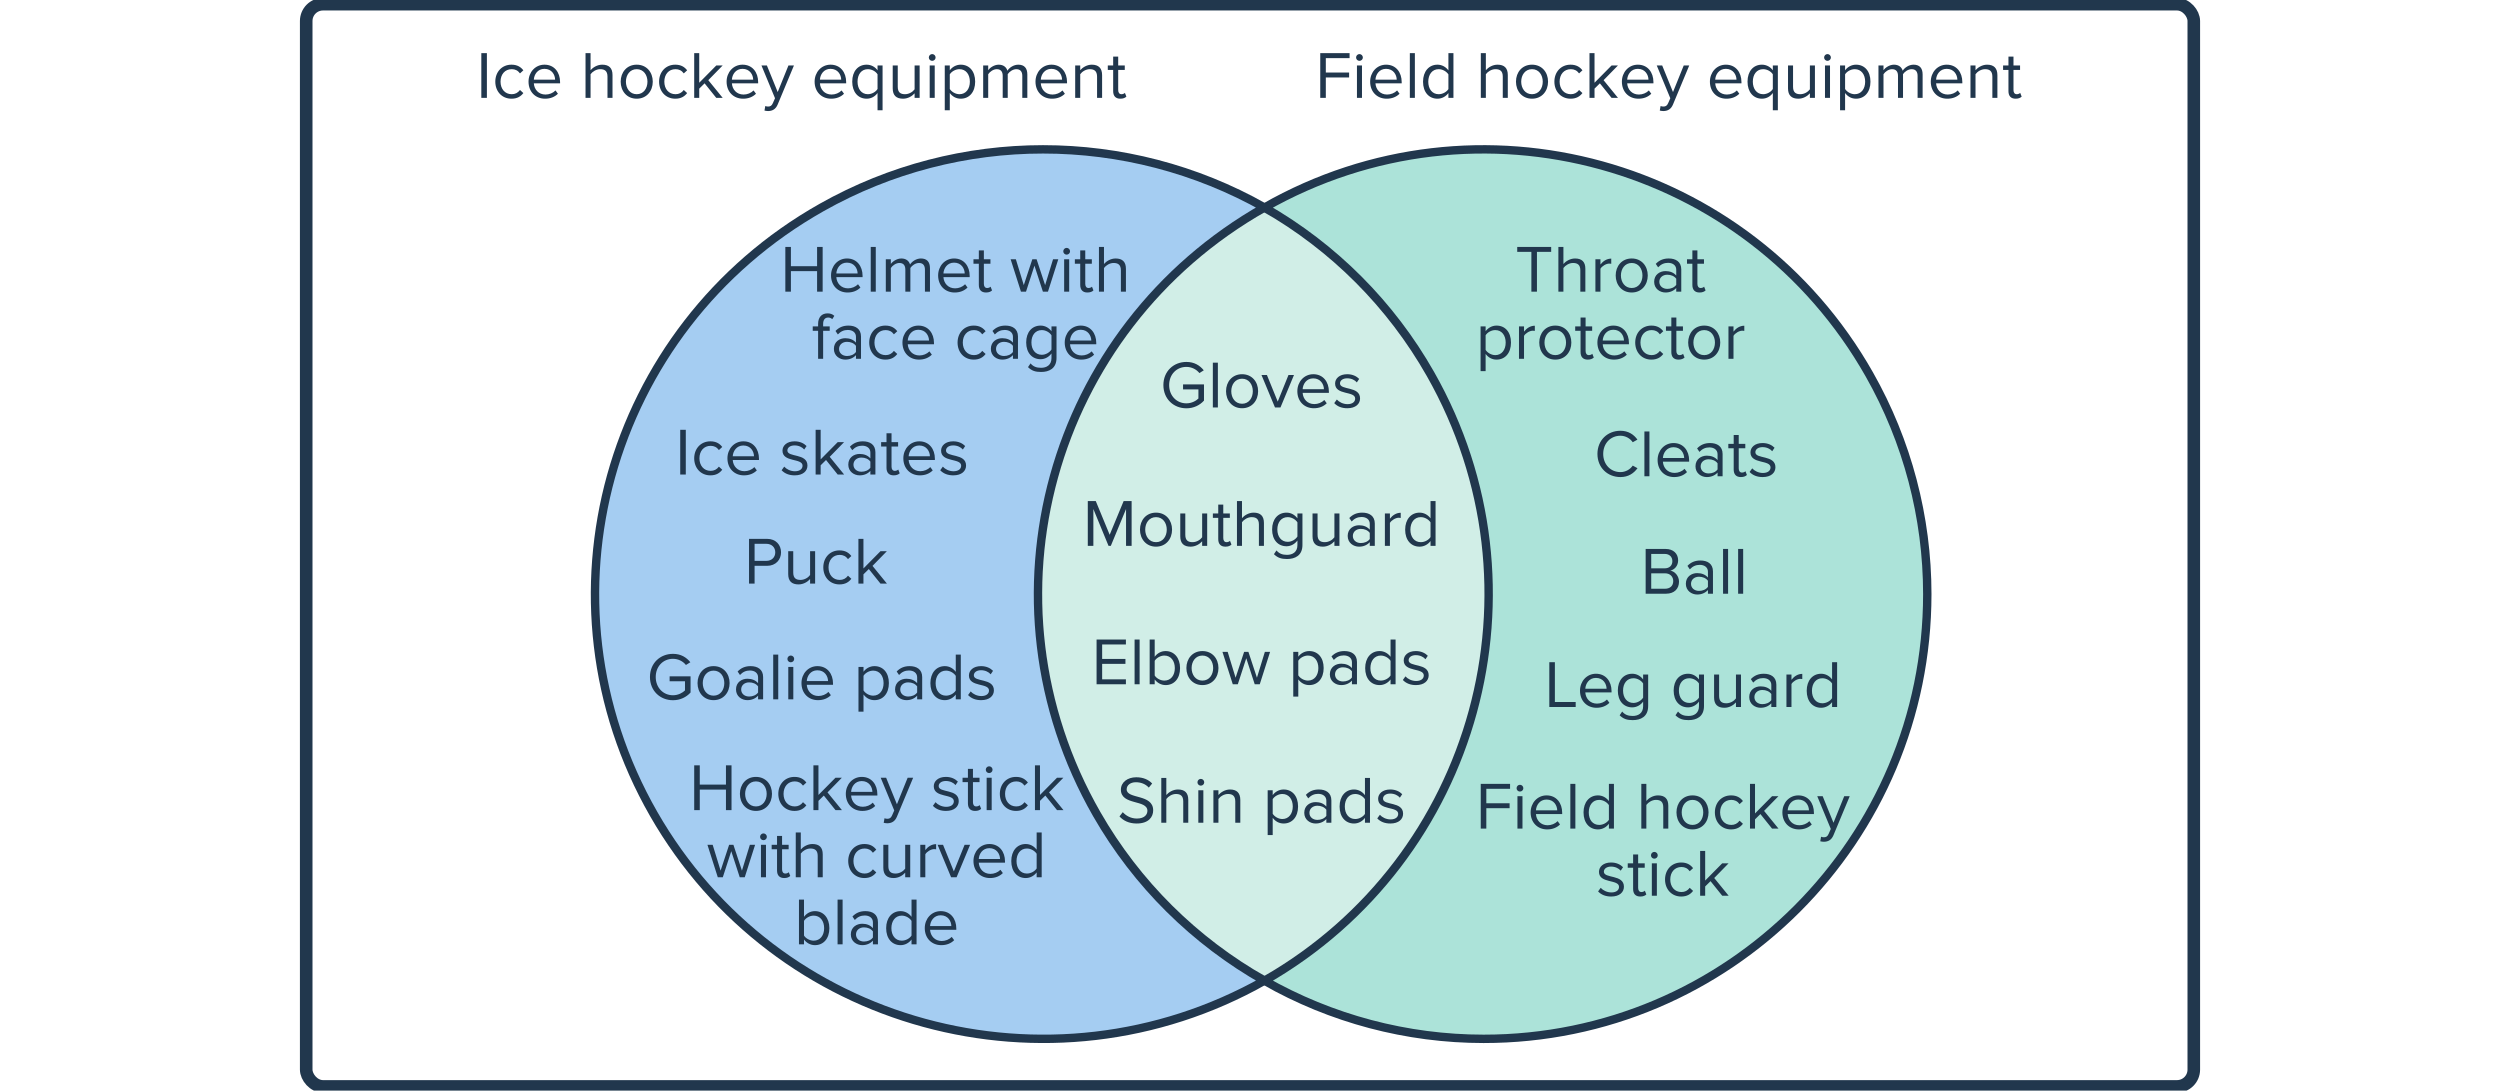 <svg width="596" height="260" viewBox="0 0 596 260" fill="none" xmlns="http://www.w3.org/2000/svg">
<g clip-path="url(#clip0_2316_88)">
<rect x="73" y="1" width="450" height="258" rx="4" stroke="#21374D" stroke-width="3"/>
<path d="M116.076 23.339H114.748V12.667H116.076V23.339ZM121.936 23.531C119.632 23.531 118.08 21.771 118.08 19.467C118.08 17.179 119.632 15.419 121.936 15.419C123.344 15.419 124.176 15.995 124.768 16.763L123.968 17.499C123.456 16.795 122.8 16.491 122 16.491C120.352 16.491 119.328 17.755 119.328 19.467C119.328 21.179 120.352 22.459 122 22.459C122.8 22.459 123.456 22.139 123.968 21.451L124.768 22.187C124.176 22.955 123.344 23.531 121.936 23.531ZM129.938 23.531C127.65 23.531 126.002 21.883 126.002 19.467C126.002 17.227 127.602 15.419 129.81 15.419C132.146 15.419 133.522 17.243 133.522 19.563V19.867H127.266C127.362 21.323 128.386 22.539 130.05 22.539C130.93 22.539 131.826 22.187 132.434 21.563L133.01 22.347C132.242 23.115 131.202 23.531 129.938 23.531ZM132.338 18.987C132.322 17.835 131.554 16.411 129.794 16.411C128.146 16.411 127.33 17.803 127.266 18.987H132.338ZM146.023 23.339H144.823V18.251C144.823 16.891 144.119 16.491 143.079 16.491C142.151 16.491 141.255 17.067 140.791 17.691V23.339H139.591V12.667H140.791V16.731C141.335 16.091 142.391 15.419 143.559 15.419C145.175 15.419 146.023 16.203 146.023 17.883V23.339ZM151.795 23.531C149.443 23.531 147.971 21.707 147.971 19.467C147.971 17.227 149.443 15.419 151.795 15.419C154.147 15.419 155.619 17.227 155.619 19.467C155.619 21.707 154.147 23.531 151.795 23.531ZM151.795 22.459C153.443 22.459 154.355 21.051 154.355 19.467C154.355 17.899 153.443 16.491 151.795 16.491C150.147 16.491 149.219 17.899 149.219 19.467C149.219 21.051 150.147 22.459 151.795 22.459ZM160.983 23.531C158.679 23.531 157.127 21.771 157.127 19.467C157.127 17.179 158.679 15.419 160.983 15.419C162.391 15.419 163.223 15.995 163.815 16.763L163.015 17.499C162.503 16.795 161.847 16.491 161.047 16.491C159.399 16.491 158.375 17.755 158.375 19.467C158.375 21.179 159.399 22.459 161.047 22.459C161.847 22.459 162.503 22.139 163.015 21.451L163.815 22.187C163.223 22.955 162.391 23.531 160.983 23.531ZM172.297 23.339H170.761L167.977 19.867L166.697 21.131V23.339H165.497V12.667H166.697V19.723L170.761 15.611H172.281L168.857 19.115L172.297 23.339ZM177.157 23.531C174.869 23.531 173.221 21.883 173.221 19.467C173.221 17.227 174.821 15.419 177.029 15.419C179.365 15.419 180.741 17.243 180.741 19.563V19.867H174.485C174.581 21.323 175.605 22.539 177.269 22.539C178.149 22.539 179.045 22.187 179.653 21.563L180.229 22.347C179.461 23.115 178.421 23.531 177.157 23.531ZM179.557 18.987C179.541 17.835 178.773 16.411 177.013 16.411C175.365 16.411 174.549 17.803 174.485 18.987H179.557ZM182.252 26.363L182.444 25.275C182.62 25.355 182.908 25.403 183.1 25.403C183.628 25.403 183.98 25.227 184.252 24.587L184.764 23.419L181.532 15.611H182.828L185.404 21.947L187.964 15.611H189.276L185.404 24.907C184.94 26.027 184.156 26.459 183.132 26.475C182.876 26.475 182.476 26.427 182.252 26.363ZM198.141 23.531C195.853 23.531 194.205 21.883 194.205 19.467C194.205 17.227 195.805 15.419 198.013 15.419C200.349 15.419 201.725 17.243 201.725 19.563V19.867H195.469C195.565 21.323 196.589 22.539 198.253 22.539C199.133 22.539 200.029 22.187 200.637 21.563L201.213 22.347C200.445 23.115 199.405 23.531 198.141 23.531ZM200.541 18.987C200.525 17.835 199.757 16.411 197.997 16.411C196.349 16.411 195.533 17.803 195.469 18.987H200.541ZM206.901 22.459C207.861 22.459 208.805 21.883 209.205 21.211V17.723C208.805 17.051 207.861 16.491 206.901 16.491C205.349 16.491 204.437 17.755 204.437 19.467C204.437 21.179 205.349 22.459 206.901 22.459ZM206.613 23.531C204.581 23.531 203.173 21.963 203.173 19.467C203.173 16.955 204.581 15.419 206.613 15.419C207.701 15.419 208.661 15.979 209.205 16.763V15.611H210.405V26.283H209.205V22.171C208.581 23.035 207.653 23.531 206.613 23.531ZM219.241 23.339H218.041V22.251C217.449 22.923 216.441 23.531 215.289 23.531C213.673 23.531 212.825 22.747 212.825 21.067V15.611H214.025V20.699C214.025 22.059 214.713 22.459 215.753 22.459C216.697 22.459 217.593 21.915 218.041 21.291V15.611H219.241V23.339ZM222.23 14.507C221.798 14.507 221.43 14.155 221.43 13.707C221.43 13.259 221.798 12.891 222.23 12.891C222.678 12.891 223.046 13.259 223.046 13.707C223.046 14.155 222.678 14.507 222.23 14.507ZM222.838 23.339H221.638V15.611H222.838V23.339ZM229.039 23.531C227.983 23.531 227.055 23.035 226.431 22.171V26.283H225.231V15.611H226.431V16.763C226.991 15.979 227.951 15.419 229.039 15.419C231.071 15.419 232.479 16.955 232.479 19.467C232.479 21.963 231.071 23.531 229.039 23.531ZM228.735 22.459C230.287 22.459 231.215 21.179 231.215 19.467C231.215 17.755 230.287 16.491 228.735 16.491C227.791 16.491 226.847 17.051 226.431 17.723V21.211C226.847 21.883 227.791 22.459 228.735 22.459ZM244.916 23.339H243.716V18.091C243.716 17.115 243.284 16.491 242.292 16.491C241.492 16.491 240.644 17.067 240.244 17.675V23.339H239.044V18.091C239.044 17.115 238.628 16.491 237.62 16.491C236.836 16.491 236.004 17.067 235.588 17.691V23.339H234.388V15.611H235.588V16.731C235.908 16.235 236.948 15.419 238.084 15.419C239.268 15.419 239.94 16.059 240.164 16.859C240.596 16.155 241.635 15.419 242.756 15.419C244.164 15.419 244.916 16.203 244.916 17.755V23.339ZM250.797 23.531C248.509 23.531 246.861 21.883 246.861 19.467C246.861 17.227 248.461 15.419 250.669 15.419C253.005 15.419 254.381 17.243 254.381 19.563V19.867H248.125C248.221 21.323 249.245 22.539 250.909 22.539C251.789 22.539 252.685 22.187 253.293 21.563L253.869 22.347C253.101 23.115 252.061 23.531 250.797 23.531ZM253.197 18.987C253.181 17.835 252.413 16.411 250.653 16.411C249.005 16.411 248.189 17.803 248.125 18.987H253.197ZM262.741 23.339H261.541V18.283C261.541 16.923 260.853 16.491 259.813 16.491C258.869 16.491 257.973 17.067 257.525 17.691V23.339H256.325V15.611H257.525V16.731C258.069 16.091 259.125 15.419 260.277 15.419C261.893 15.419 262.741 16.235 262.741 17.915V23.339ZM267.09 23.531C265.954 23.531 265.378 22.875 265.378 21.723V16.667H264.098V15.611H265.378V13.499H266.578V15.611H268.146V16.667H266.578V21.467C266.578 22.043 266.834 22.459 267.362 22.459C267.698 22.459 268.018 22.315 268.178 22.139L268.53 23.035C268.226 23.323 267.794 23.531 267.09 23.531Z" fill="#21374D"/>
<path d="M316.076 23.339H314.748V12.667H321.74V13.851H316.076V17.291H321.628V18.475H316.076V23.339ZM324.089 14.507C323.657 14.507 323.289 14.155 323.289 13.707C323.289 13.259 323.657 12.891 324.089 12.891C324.537 12.891 324.905 13.259 324.905 13.707C324.905 14.155 324.537 14.507 324.089 14.507ZM324.697 23.339H323.497V15.611H324.697V23.339ZM330.579 23.531C328.291 23.531 326.643 21.883 326.643 19.467C326.643 17.227 328.243 15.419 330.451 15.419C332.787 15.419 334.163 17.243 334.163 19.563V19.867H327.907C328.003 21.323 329.027 22.539 330.691 22.539C331.571 22.539 332.467 22.187 333.075 21.563L333.651 22.347C332.883 23.115 331.843 23.531 330.579 23.531ZM332.979 18.987C332.963 17.835 332.195 16.411 330.435 16.411C328.787 16.411 327.971 17.803 327.907 18.987H332.979ZM337.306 23.339H336.106V12.667H337.306V23.339ZM346.5 23.339H345.3V22.187C344.724 22.971 343.78 23.531 342.692 23.531C340.676 23.531 339.252 21.995 339.252 19.483C339.252 17.019 340.66 15.419 342.692 15.419C343.732 15.419 344.676 15.931 345.3 16.779V12.667H346.5V23.339ZM342.98 22.459C343.94 22.459 344.868 21.915 345.3 21.243V17.739C344.868 17.067 343.94 16.491 342.98 16.491C341.428 16.491 340.5 17.771 340.5 19.483C340.5 21.195 341.428 22.459 342.98 22.459ZM359.46 23.339H358.26V18.251C358.26 16.891 357.556 16.491 356.516 16.491C355.588 16.491 354.692 17.067 354.228 17.691V23.339H353.028V12.667H354.228V16.731C354.772 16.091 355.828 15.419 356.996 15.419C358.612 15.419 359.46 16.203 359.46 17.883V23.339ZM365.232 23.531C362.88 23.531 361.408 21.707 361.408 19.467C361.408 17.227 362.88 15.419 365.232 15.419C367.584 15.419 369.056 17.227 369.056 19.467C369.056 21.707 367.584 23.531 365.232 23.531ZM365.232 22.459C366.88 22.459 367.792 21.051 367.792 19.467C367.792 17.899 366.88 16.491 365.232 16.491C363.584 16.491 362.656 17.899 362.656 19.467C362.656 21.051 363.584 22.459 365.232 22.459ZM374.421 23.531C372.117 23.531 370.565 21.771 370.565 19.467C370.565 17.179 372.117 15.419 374.421 15.419C375.829 15.419 376.661 15.995 377.253 16.763L376.453 17.499C375.941 16.795 375.285 16.491 374.485 16.491C372.837 16.491 371.812 17.755 371.812 19.467C371.812 21.179 372.837 22.459 374.485 22.459C375.285 22.459 375.941 22.139 376.453 21.451L377.253 22.187C376.661 22.955 375.829 23.531 374.421 23.531ZM385.734 23.339H384.198L381.414 19.867L380.134 21.131V23.339H378.934V12.667H380.134V19.723L384.198 15.611H385.718L382.294 19.115L385.734 23.339ZM390.594 23.531C388.306 23.531 386.658 21.883 386.658 19.467C386.658 17.227 388.258 15.419 390.466 15.419C392.802 15.419 394.178 17.243 394.178 19.563V19.867H387.922C388.018 21.323 389.042 22.539 390.706 22.539C391.586 22.539 392.482 22.187 393.09 21.563L393.666 22.347C392.898 23.115 391.858 23.531 390.594 23.531ZM392.994 18.987C392.978 17.835 392.21 16.411 390.45 16.411C388.802 16.411 387.986 17.803 387.922 18.987H392.994ZM395.69 26.363L395.882 25.275C396.058 25.355 396.346 25.403 396.538 25.403C397.066 25.403 397.418 25.227 397.69 24.587L398.202 23.419L394.97 15.611H396.266L398.842 21.947L401.402 15.611H402.714L398.842 24.907C398.378 26.027 397.594 26.459 396.57 26.475C396.314 26.475 395.914 26.427 395.69 26.363ZM411.579 23.531C409.291 23.531 407.643 21.883 407.643 19.467C407.643 17.227 409.243 15.419 411.451 15.419C413.787 15.419 415.163 17.243 415.163 19.563V19.867H408.907C409.003 21.323 410.027 22.539 411.691 22.539C412.571 22.539 413.467 22.187 414.075 21.563L414.651 22.347C413.883 23.115 412.843 23.531 411.579 23.531ZM413.979 18.987C413.963 17.835 413.195 16.411 411.435 16.411C409.787 16.411 408.971 17.803 408.907 18.987H413.979ZM420.338 22.459C421.298 22.459 422.242 21.883 422.642 21.211V17.723C422.242 17.051 421.298 16.491 420.338 16.491C418.786 16.491 417.874 17.755 417.874 19.467C417.874 21.179 418.786 22.459 420.338 22.459ZM420.05 23.531C418.018 23.531 416.61 21.963 416.61 19.467C416.61 16.955 418.018 15.419 420.05 15.419C421.138 15.419 422.098 15.979 422.642 16.763V15.611H423.842V26.283H422.642V22.171C422.018 23.035 421.09 23.531 420.05 23.531ZM432.679 23.339H431.479V22.251C430.887 22.923 429.879 23.531 428.727 23.531C427.111 23.531 426.263 22.747 426.263 21.067V15.611H427.463V20.699C427.463 22.059 428.151 22.459 429.191 22.459C430.135 22.459 431.031 21.915 431.479 21.291V15.611H432.679V23.339ZM435.667 14.507C435.235 14.507 434.867 14.155 434.867 13.707C434.867 13.259 435.235 12.891 435.667 12.891C436.115 12.891 436.483 13.259 436.483 13.707C436.483 14.155 436.115 14.507 435.667 14.507ZM436.275 23.339H435.075V15.611H436.275V23.339ZM442.477 23.531C441.421 23.531 440.493 23.035 439.869 22.171V26.283H438.669V15.611H439.869V16.763C440.429 15.979 441.389 15.419 442.477 15.419C444.509 15.419 445.917 16.955 445.917 19.467C445.917 21.963 444.509 23.531 442.477 23.531ZM442.173 22.459C443.725 22.459 444.653 21.179 444.653 19.467C444.653 17.755 443.725 16.491 442.173 16.491C441.229 16.491 440.285 17.051 439.869 17.723V21.211C440.285 21.883 441.229 22.459 442.173 22.459ZM458.353 23.339H457.153V18.091C457.153 17.115 456.721 16.491 455.729 16.491C454.929 16.491 454.081 17.067 453.681 17.675V23.339H452.481V18.091C452.481 17.115 452.065 16.491 451.057 16.491C450.273 16.491 449.441 17.067 449.025 17.691V23.339H447.825V15.611H449.025V16.731C449.345 16.235 450.385 15.419 451.521 15.419C452.705 15.419 453.377 16.059 453.601 16.859C454.033 16.155 455.073 15.419 456.193 15.419C457.601 15.419 458.353 16.203 458.353 17.755V23.339ZM464.235 23.531C461.947 23.531 460.299 21.883 460.299 19.467C460.299 17.227 461.899 15.419 464.107 15.419C466.443 15.419 467.819 17.243 467.819 19.563V19.867H461.563C461.659 21.323 462.683 22.539 464.347 22.539C465.227 22.539 466.123 22.187 466.731 21.563L467.307 22.347C466.539 23.115 465.499 23.531 464.235 23.531ZM466.635 18.987C466.619 17.835 465.851 16.411 464.091 16.411C462.443 16.411 461.627 17.803 461.563 18.987H466.635ZM476.179 23.339H474.979V18.283C474.979 16.923 474.291 16.491 473.251 16.491C472.307 16.491 471.411 17.067 470.963 17.691V23.339H469.763V15.611H470.963V16.731C471.507 16.091 472.562 15.419 473.715 15.419C475.331 15.419 476.179 16.235 476.179 17.915V23.339ZM480.527 23.531C479.391 23.531 478.815 22.875 478.815 21.723V16.667H477.535V15.611H478.815V13.499H480.015V15.611H481.583V16.667H480.015V21.467C480.015 22.043 480.271 22.459 480.799 22.459C481.135 22.459 481.455 22.315 481.615 22.139L481.967 23.035C481.663 23.323 481.231 23.531 480.527 23.531Z" fill="#21374D"/>
<path fill-rule="evenodd" clip-rule="evenodd" d="M301.649 233.61C333.468 215.311 354.895 180.974 354.895 141.633C354.895 102.292 333.468 67.956 301.649 49.656C269.829 67.956 248.403 102.292 248.403 141.633C248.403 180.974 269.829 215.311 301.649 233.61Z" fill="#D1EEE7"/>
<path d="M301.447 233.788C250.173 262.728 184.975 244.923 155.822 194.024C126.669 143.125 144.605 78.403 195.879 49.463C228.606 30.986 268.72 30.986 301.447 49.463C250.173 78.444 232.271 143.199 261.473 194.106C270.965 210.657 284.774 224.365 301.447 233.788Z" fill="#A5CDF2" stroke="#21374D" stroke-width="2"/>
<path d="M459.467 141.643C459.45 200.211 412.091 247.677 353.685 247.661C335.373 247.653 317.373 242.884 301.447 233.805C352.206 204.824 369.929 140.07 341.02 89.163C331.623 72.612 317.953 58.904 301.447 49.481C352.222 20.533 416.789 38.346 445.65 89.269C454.703 105.231 459.459 123.281 459.467 141.643Z" fill="#ACE3D9" stroke="#21374D" stroke-width="2"/>
<path d="M282.839 97.341C279.799 97.341 277.351 95.117 277.351 91.805C277.351 88.493 279.799 86.285 282.839 86.285C284.727 86.285 286.039 87.117 286.983 88.285L285.927 88.941C285.255 88.077 284.119 87.469 282.839 87.469C280.503 87.469 278.727 89.261 278.727 91.805C278.727 94.333 280.503 96.157 282.839 96.157C284.119 96.157 285.175 95.533 285.703 95.005V92.829H282.039V91.645H287.031V95.501C286.039 96.605 284.583 97.341 282.839 97.341ZM290.341 97.133H289.141V86.461H290.341V97.133ZM296.111 97.325C293.759 97.325 292.287 95.501 292.287 93.261C292.287 91.021 293.759 89.213 296.111 89.213C298.463 89.213 299.935 91.021 299.935 93.261C299.935 95.501 298.463 97.325 296.111 97.325ZM296.111 96.253C297.759 96.253 298.671 94.845 298.671 93.261C298.671 91.693 297.759 90.285 296.111 90.285C294.463 90.285 293.535 91.693 293.535 93.261C293.535 94.845 294.463 96.253 296.111 96.253ZM305.267 97.133H303.955L300.739 89.405H302.035L304.611 95.741L307.171 89.405H308.483L305.267 97.133ZM313.223 97.325C310.935 97.325 309.287 95.677 309.287 93.261C309.287 91.021 310.887 89.213 313.095 89.213C315.431 89.213 316.807 91.037 316.807 93.357V93.661H310.551C310.647 95.117 311.671 96.333 313.335 96.333C314.215 96.333 315.111 95.981 315.719 95.357L316.295 96.141C315.527 96.909 314.487 97.325 313.223 97.325ZM315.623 92.781C315.607 91.629 314.839 90.205 313.079 90.205C311.431 90.205 310.615 91.597 310.551 92.781H315.623ZM321.199 97.325C319.935 97.325 318.863 96.941 318.079 96.109L318.703 95.245C319.215 95.837 320.191 96.349 321.247 96.349C322.431 96.349 323.071 95.789 323.071 95.021C323.071 93.149 318.287 94.301 318.287 91.437C318.287 90.237 319.327 89.213 321.167 89.213C322.479 89.213 323.407 89.709 324.031 90.333L323.471 91.165C323.007 90.605 322.159 90.189 321.167 90.189C320.111 90.189 319.455 90.717 319.455 91.405C319.455 93.101 324.239 91.981 324.239 94.989C324.239 96.285 323.199 97.325 321.199 97.325Z" fill="#21374D"/>
<path d="M270.981 196.325C269.125 196.325 267.765 195.621 266.885 194.629L267.669 193.621C268.373 194.405 269.525 195.141 271.029 195.141C272.933 195.141 273.541 194.117 273.541 193.301C273.541 190.549 267.221 192.069 267.221 188.261C267.221 186.501 268.789 185.301 270.885 185.301C272.517 185.301 273.781 185.845 274.677 186.789L273.877 187.765C273.077 186.885 271.957 186.485 270.789 186.485C269.509 186.485 268.597 187.173 268.597 188.181C268.597 190.581 274.917 189.205 274.917 193.189C274.917 194.741 273.861 196.325 270.981 196.325ZM283.284 196.133H282.084V191.045C282.084 189.685 281.38 189.285 280.34 189.285C279.412 189.285 278.516 189.861 278.052 190.485V196.133H276.852V185.461H278.052V189.525C278.596 188.885 279.652 188.213 280.82 188.213C282.436 188.213 283.284 188.997 283.284 190.677V196.133ZM286.272 187.301C285.84 187.301 285.472 186.949 285.472 186.501C285.472 186.053 285.84 185.685 286.272 185.685C286.72 185.685 287.088 186.053 287.088 186.501C287.088 186.949 286.72 187.301 286.272 187.301ZM286.88 196.133H285.68V188.405H286.88V196.133ZM295.69 196.133H294.49V191.077C294.49 189.717 293.802 189.285 292.762 189.285C291.818 189.285 290.922 189.861 290.474 190.485V196.133H289.274V188.405H290.474V189.525C291.018 188.885 292.074 188.213 293.226 188.213C294.842 188.213 295.69 189.029 295.69 190.709V196.133ZM306.02 196.325C304.964 196.325 304.036 195.829 303.412 194.965V199.077H302.212V188.405H303.412V189.557C303.972 188.773 304.932 188.213 306.02 188.213C308.052 188.213 309.46 189.749 309.46 192.261C309.46 194.757 308.052 196.325 306.02 196.325ZM305.716 195.253C307.268 195.253 308.196 193.973 308.196 192.261C308.196 190.549 307.268 189.285 305.716 189.285C304.772 189.285 303.828 189.845 303.412 190.517V194.005C303.828 194.677 304.772 195.253 305.716 195.253ZM317.4 196.133H316.2V195.253C315.56 195.957 314.68 196.325 313.64 196.325C312.328 196.325 310.936 195.445 310.936 193.765C310.936 192.037 312.328 191.221 313.64 191.221C314.696 191.221 315.576 191.557 316.2 192.277V190.885C316.2 189.845 315.368 189.253 314.248 189.253C313.32 189.253 312.568 189.589 311.88 190.325L311.32 189.493C312.152 188.629 313.144 188.213 314.408 188.213C316.04 188.213 317.4 188.949 317.4 190.821V196.133ZM314.072 195.461C314.92 195.461 315.736 195.141 316.2 194.501V193.045C315.736 192.405 314.92 192.085 314.072 192.085C312.952 192.085 312.168 192.789 312.168 193.781C312.168 194.757 312.952 195.461 314.072 195.461ZM326.605 196.133H325.405V194.981C324.829 195.765 323.885 196.325 322.797 196.325C320.781 196.325 319.357 194.789 319.357 192.277C319.357 189.813 320.765 188.213 322.797 188.213C323.837 188.213 324.781 188.725 325.405 189.573V185.461H326.605V196.133ZM323.085 195.253C324.045 195.253 324.973 194.709 325.405 194.037V190.533C324.973 189.861 324.045 189.285 323.085 189.285C321.533 189.285 320.605 190.565 320.605 192.277C320.605 193.989 321.533 195.253 323.085 195.253ZM331.457 196.325C330.193 196.325 329.121 195.941 328.337 195.109L328.961 194.245C329.473 194.837 330.449 195.349 331.505 195.349C332.689 195.349 333.329 194.789 333.329 194.021C333.329 192.149 328.545 193.301 328.545 190.437C328.545 189.237 329.585 188.213 331.425 188.213C332.737 188.213 333.665 188.709 334.289 189.333L333.729 190.165C333.265 189.605 332.417 189.189 331.425 189.189C330.369 189.189 329.713 189.717 329.713 190.405C329.713 192.101 334.497 190.981 334.497 193.989C334.497 195.285 333.457 196.325 331.457 196.325Z" fill="#21374D"/>
<path d="M268.416 163.133H261.424V152.461H268.416V153.645H262.752V157.085H268.304V158.269H262.752V161.949H268.416V163.133ZM271.685 163.133H270.485V152.461H271.685V163.133ZM275.279 161.037C275.695 161.709 276.639 162.253 277.583 162.253C279.151 162.253 280.079 160.989 280.079 159.277C280.079 157.565 279.151 156.285 277.583 156.285C276.639 156.285 275.695 156.861 275.279 157.533V161.037ZM275.279 163.133H274.079V152.461H275.279V156.573C275.903 155.725 276.831 155.213 277.887 155.213C279.903 155.213 281.327 156.813 281.327 159.277C281.327 161.789 279.903 163.325 277.887 163.325C276.799 163.325 275.855 162.765 275.279 161.981V163.133ZM286.658 163.325C284.306 163.325 282.834 161.501 282.834 159.261C282.834 157.021 284.306 155.213 286.658 155.213C289.01 155.213 290.482 157.021 290.482 159.261C290.482 161.501 289.01 163.325 286.658 163.325ZM286.658 162.253C288.306 162.253 289.218 160.845 289.218 159.261C289.218 157.693 288.306 156.285 286.658 156.285C285.01 156.285 284.082 157.693 284.082 159.261C284.082 160.845 285.01 162.253 286.658 162.253ZM300.326 163.133H299.126L297.11 156.925L295.094 163.133H293.894L291.43 155.405H292.678L294.566 161.565L296.598 155.405H297.622L299.654 161.565L301.542 155.405H302.79L300.326 163.133ZM312.121 163.325C311.065 163.325 310.137 162.829 309.513 161.965V166.077H308.313V155.405H309.513V156.557C310.073 155.773 311.033 155.213 312.121 155.213C314.153 155.213 315.561 156.749 315.561 159.261C315.561 161.757 314.153 163.325 312.121 163.325ZM311.817 162.253C313.369 162.253 314.297 160.973 314.297 159.261C314.297 157.549 313.369 156.285 311.817 156.285C310.873 156.285 309.929 156.845 309.513 157.517V161.005C309.929 161.677 310.873 162.253 311.817 162.253ZM323.502 163.133H322.302V162.253C321.662 162.957 320.782 163.325 319.742 163.325C318.43 163.325 317.038 162.445 317.038 160.765C317.038 159.037 318.43 158.221 319.742 158.221C320.798 158.221 321.678 158.557 322.302 159.277V157.885C322.302 156.845 321.47 156.253 320.35 156.253C319.422 156.253 318.67 156.589 317.982 157.325L317.422 156.493C318.254 155.629 319.246 155.213 320.51 155.213C322.142 155.213 323.502 155.949 323.502 157.821V163.133ZM320.174 162.461C321.022 162.461 321.838 162.141 322.302 161.501V160.045C321.838 159.405 321.022 159.085 320.174 159.085C319.054 159.085 318.27 159.789 318.27 160.781C318.27 161.757 319.054 162.461 320.174 162.461ZM332.707 163.133H331.507V161.981C330.931 162.765 329.987 163.325 328.899 163.325C326.883 163.325 325.459 161.789 325.459 159.277C325.459 156.813 326.867 155.213 328.899 155.213C329.939 155.213 330.883 155.725 331.507 156.573V152.461H332.707V163.133ZM329.187 162.253C330.147 162.253 331.075 161.709 331.507 161.037V157.533C331.075 156.861 330.147 156.285 329.187 156.285C327.635 156.285 326.707 157.565 326.707 159.277C326.707 160.989 327.635 162.253 329.187 162.253ZM337.558 163.325C336.294 163.325 335.222 162.941 334.438 162.109L335.062 161.245C335.574 161.837 336.55 162.349 337.606 162.349C338.79 162.349 339.43 161.789 339.43 161.021C339.43 159.149 334.646 160.301 334.646 157.437C334.646 156.237 335.686 155.213 337.526 155.213C338.838 155.213 339.766 155.709 340.39 156.333L339.83 157.165C339.366 156.605 338.518 156.189 337.526 156.189C336.47 156.189 335.814 156.717 335.814 157.405C335.814 159.101 340.598 157.981 340.598 160.989C340.598 162.285 339.558 163.325 337.558 163.325Z" fill="#21374D"/>
<path d="M269.778 130.133H268.45V121.349L264.818 130.133H264.274L260.658 121.349V130.133H259.33V119.461H261.234L264.546 127.493L267.874 119.461H269.778V130.133ZM275.596 130.325C273.244 130.325 271.772 128.501 271.772 126.261C271.772 124.021 273.244 122.213 275.596 122.213C277.948 122.213 279.42 124.021 279.42 126.261C279.42 128.501 277.948 130.325 275.596 130.325ZM275.596 129.253C277.244 129.253 278.156 127.845 278.156 126.261C278.156 124.693 277.244 123.285 275.596 123.285C273.948 123.285 273.02 124.693 273.02 126.261C273.02 127.845 273.948 129.253 275.596 129.253ZM287.792 130.133H286.592V129.045C286 129.717 284.992 130.325 283.84 130.325C282.224 130.325 281.376 129.541 281.376 127.861V122.405H282.576V127.493C282.576 128.853 283.264 129.253 284.304 129.253C285.248 129.253 286.144 128.709 286.592 128.085V122.405H287.792V130.133ZM292.14 130.325C291.004 130.325 290.428 129.669 290.428 128.517V123.461H289.148V122.405H290.428V120.293H291.628V122.405H293.196V123.461H291.628V128.261C291.628 128.837 291.884 129.253 292.412 129.253C292.748 129.253 293.068 129.109 293.228 128.933L293.58 129.829C293.276 130.117 292.844 130.325 292.14 130.325ZM301.323 130.133H300.123V125.045C300.123 123.685 299.419 123.285 298.379 123.285C297.451 123.285 296.555 123.861 296.091 124.485V130.133H294.891V119.461H296.091V123.525C296.635 122.885 297.691 122.213 298.859 122.213C300.475 122.213 301.323 122.997 301.323 124.677V130.133ZM306.824 133.269C305.512 133.269 304.616 133.013 303.704 132.117L304.312 131.221C304.952 131.989 305.72 132.277 306.824 132.277C308.104 132.277 309.304 131.653 309.304 129.957V128.853C308.744 129.637 307.8 130.229 306.712 130.229C304.696 130.229 303.272 128.725 303.272 126.229C303.272 123.749 304.68 122.213 306.712 122.213C307.752 122.213 308.68 122.725 309.304 123.573V122.405H310.504V129.909C310.504 132.469 308.712 133.269 306.824 133.269ZM307 129.173C307.96 129.173 308.888 128.581 309.304 127.909V124.533C308.888 123.861 307.96 123.285 307 123.285C305.448 123.285 304.52 124.517 304.52 126.229C304.52 127.925 305.448 129.173 307 129.173ZM319.323 130.133H318.123V129.045C317.531 129.717 316.523 130.325 315.371 130.325C313.755 130.325 312.907 129.541 312.907 127.861V122.405H314.107V127.493C314.107 128.853 314.795 129.253 315.835 129.253C316.779 129.253 317.675 128.709 318.123 128.085V122.405H319.323V130.133ZM327.752 130.133H326.552V129.253C325.912 129.957 325.032 130.325 323.992 130.325C322.68 130.325 321.288 129.445 321.288 127.765C321.288 126.037 322.68 125.221 323.992 125.221C325.048 125.221 325.928 125.557 326.552 126.277V124.885C326.552 123.845 325.72 123.253 324.6 123.253C323.672 123.253 322.92 123.589 322.232 124.325L321.672 123.493C322.504 122.629 323.496 122.213 324.76 122.213C326.392 122.213 327.752 122.949 327.752 124.821V130.133ZM324.424 129.461C325.272 129.461 326.088 129.141 326.552 128.501V127.045C326.088 126.405 325.272 126.085 324.424 126.085C323.304 126.085 322.52 126.789 322.52 127.781C322.52 128.757 323.304 129.461 324.424 129.461ZM331.357 130.133H330.157V122.405H331.357V123.653C331.981 122.837 332.877 122.245 333.933 122.245V123.477C333.789 123.445 333.645 123.429 333.453 123.429C332.717 123.429 331.709 124.037 331.357 124.661V130.133ZM342.238 130.133H341.038V128.981C340.462 129.765 339.518 130.325 338.43 130.325C336.414 130.325 334.99 128.789 334.99 126.277C334.99 123.813 336.398 122.213 338.43 122.213C339.47 122.213 340.414 122.725 341.038 123.573V119.461H342.238V130.133ZM338.718 129.253C339.678 129.253 340.606 128.709 341.038 128.037V124.533C340.606 123.861 339.678 123.285 338.718 123.285C337.166 123.285 336.238 124.565 336.238 126.277C336.238 127.989 337.166 129.253 338.718 129.253Z" fill="#21374D"/>
<path d="M196.121 69.541H194.793V64.645H188.553V69.541H187.225V58.869H188.553V63.461H194.793V58.869H196.121V69.541ZM202.055 69.733C199.767 69.733 198.119 68.085 198.119 65.669C198.119 63.429 199.719 61.621 201.927 61.621C204.263 61.621 205.639 63.445 205.639 65.765V66.069H199.383C199.479 67.525 200.503 68.741 202.167 68.741C203.047 68.741 203.943 68.389 204.551 67.765L205.127 68.549C204.359 69.317 203.319 69.733 202.055 69.733ZM204.455 65.189C204.439 64.037 203.671 62.613 201.911 62.613C200.263 62.613 199.447 64.005 199.383 65.189H204.455ZM208.783 69.541H207.583V58.869H208.783V69.541ZM221.705 69.541H220.505V64.293C220.505 63.317 220.073 62.693 219.081 62.693C218.281 62.693 217.433 63.269 217.033 63.877V69.541H215.833V64.293C215.833 63.317 215.417 62.693 214.409 62.693C213.625 62.693 212.793 63.269 212.377 63.893V69.541H211.177V61.813H212.377V62.933C212.697 62.437 213.737 61.621 214.873 61.621C216.057 61.621 216.729 62.261 216.953 63.061C217.385 62.357 218.425 61.621 219.545 61.621C220.953 61.621 221.705 62.405 221.705 63.957V69.541ZM227.587 69.733C225.299 69.733 223.651 68.085 223.651 65.669C223.651 63.429 225.251 61.621 227.459 61.621C229.795 61.621 231.171 63.445 231.171 65.765V66.069H224.915C225.011 67.525 226.035 68.741 227.699 68.741C228.579 68.741 229.475 68.389 230.083 67.765L230.659 68.549C229.891 69.317 228.851 69.733 227.587 69.733ZM229.987 65.189C229.971 64.037 229.203 62.613 227.443 62.613C225.795 62.613 224.979 64.005 224.915 65.189H229.987ZM235.066 69.733C233.93 69.733 233.354 69.077 233.354 67.925V62.869H232.074V61.813H233.354V59.701H234.554V61.813H236.122V62.869H234.554V67.669C234.554 68.245 234.81 68.661 235.338 68.661C235.674 68.661 235.994 68.517 236.154 68.341L236.506 69.237C236.202 69.525 235.77 69.733 235.066 69.733ZM249.83 69.541H248.63L246.614 63.333L244.598 69.541H243.398L240.934 61.813H242.182L244.07 67.973L246.102 61.813H247.126L249.158 67.973L251.046 61.813H252.294L249.83 69.541ZM254.284 60.709C253.852 60.709 253.484 60.357 253.484 59.909C253.484 59.461 253.852 59.093 254.284 59.093C254.732 59.093 255.1 59.461 255.1 59.909C255.1 60.357 254.732 60.709 254.284 60.709ZM254.892 69.541H253.692V61.813H254.892V69.541ZM259.238 69.733C258.102 69.733 257.526 69.077 257.526 67.925V62.869H256.246V61.813H257.526V59.701H258.726V61.813H260.294V62.869H258.726V67.669C258.726 68.245 258.982 68.661 259.51 68.661C259.846 68.661 260.166 68.517 260.326 68.341L260.678 69.237C260.374 69.525 259.942 69.733 259.238 69.733ZM268.421 69.541H267.221V64.453C267.221 63.093 266.517 62.693 265.477 62.693C264.549 62.693 263.653 63.269 263.189 63.893V69.541H261.989V58.869H263.189V62.933C263.733 62.293 264.789 61.621 265.957 61.621C267.573 61.621 268.421 62.405 268.421 64.085V69.541ZM196.236 85.541H195.036V78.869H193.756V77.813H195.036V77.221C195.036 75.637 195.9 74.709 197.276 74.709C197.884 74.709 198.428 74.853 198.908 75.301L198.412 76.085C198.156 75.861 197.852 75.701 197.452 75.701C196.668 75.701 196.236 76.245 196.236 77.221V77.813H197.804V78.869H196.236V85.541ZM205.263 85.541H204.063V84.661C203.423 85.365 202.543 85.733 201.503 85.733C200.191 85.733 198.799 84.853 198.799 83.173C198.799 81.445 200.191 80.629 201.503 80.629C202.559 80.629 203.439 80.965 204.063 81.685V80.293C204.063 79.253 203.231 78.661 202.111 78.661C201.183 78.661 200.431 78.997 199.743 79.733L199.183 78.901C200.015 78.037 201.007 77.621 202.271 77.621C203.903 77.621 205.263 78.357 205.263 80.229V85.541ZM201.935 84.869C202.783 84.869 203.599 84.549 204.063 83.909V82.453C203.599 81.813 202.783 81.493 201.935 81.493C200.815 81.493 200.031 82.197 200.031 83.189C200.031 84.165 200.815 84.869 201.935 84.869ZM211.077 85.733C208.773 85.733 207.221 83.973 207.221 81.669C207.221 79.381 208.773 77.621 211.077 77.621C212.485 77.621 213.317 78.197 213.909 78.965L213.109 79.701C212.597 78.997 211.941 78.693 211.141 78.693C209.493 78.693 208.469 79.957 208.469 81.669C208.469 83.381 209.493 84.661 211.141 84.661C211.941 84.661 212.597 84.341 213.109 83.653L213.909 84.389C213.317 85.157 212.485 85.733 211.077 85.733ZM219.079 85.733C216.791 85.733 215.143 84.085 215.143 81.669C215.143 79.429 216.743 77.621 218.951 77.621C221.287 77.621 222.663 79.445 222.663 81.765V82.069H216.407C216.503 83.525 217.527 84.741 219.191 84.741C220.071 84.741 220.967 84.389 221.575 83.765L222.151 84.549C221.383 85.317 220.343 85.733 219.079 85.733ZM221.479 81.189C221.463 80.037 220.695 78.613 218.935 78.613C217.287 78.613 216.471 80.005 216.407 81.189H221.479ZM232.139 85.733C229.835 85.733 228.283 83.973 228.283 81.669C228.283 79.381 229.835 77.621 232.139 77.621C233.547 77.621 234.379 78.197 234.971 78.965L234.171 79.701C233.659 78.997 233.003 78.693 232.203 78.693C230.555 78.693 229.531 79.957 229.531 81.669C229.531 83.381 230.555 84.661 232.203 84.661C233.003 84.661 233.659 84.341 234.171 83.653L234.971 84.389C234.379 85.157 233.547 85.733 232.139 85.733ZM242.685 85.541H241.485V84.661C240.845 85.365 239.965 85.733 238.925 85.733C237.613 85.733 236.221 84.853 236.221 83.173C236.221 81.445 237.613 80.629 238.925 80.629C239.981 80.629 240.861 80.965 241.485 81.685V80.293C241.485 79.253 240.653 78.661 239.533 78.661C238.605 78.661 237.853 78.997 237.165 79.733L236.605 78.901C237.437 78.037 238.429 77.621 239.693 77.621C241.325 77.621 242.685 78.357 242.685 80.229V85.541ZM239.357 84.869C240.205 84.869 241.021 84.549 241.485 83.909V82.453C241.021 81.813 240.205 81.493 239.357 81.493C238.237 81.493 237.453 82.197 237.453 83.189C237.453 84.165 238.237 84.869 239.357 84.869ZM248.195 88.677C246.883 88.677 245.987 88.421 245.075 87.525L245.683 86.629C246.323 87.397 247.091 87.685 248.195 87.685C249.475 87.685 250.675 87.061 250.675 85.365V84.261C250.115 85.045 249.171 85.637 248.083 85.637C246.067 85.637 244.643 84.133 244.643 81.637C244.643 79.157 246.051 77.621 248.083 77.621C249.123 77.621 250.051 78.133 250.675 78.981V77.813H251.875V85.317C251.875 87.877 250.083 88.677 248.195 88.677ZM248.371 84.581C249.331 84.581 250.259 83.989 250.675 83.317V79.941C250.259 79.269 249.331 78.693 248.371 78.693C246.819 78.693 245.891 79.925 245.891 81.637C245.891 83.333 246.819 84.581 248.371 84.581ZM257.766 85.733C255.478 85.733 253.83 84.085 253.83 81.669C253.83 79.429 255.43 77.621 257.638 77.621C259.974 77.621 261.35 79.445 261.35 81.765V82.069H255.094C255.19 83.525 256.214 84.741 257.878 84.741C258.758 84.741 259.654 84.389 260.262 83.765L260.838 84.549C260.07 85.317 259.03 85.733 257.766 85.733ZM260.166 81.189C260.15 80.037 259.382 78.613 257.622 78.613C255.974 78.613 255.158 80.005 255.094 81.189H260.166Z" fill="#21374D"/>
<path d="M163.493 113.133H162.165V102.461H163.493V113.133ZM169.353 113.325C167.049 113.325 165.497 111.565 165.497 109.261C165.497 106.973 167.049 105.213 169.353 105.213C170.761 105.213 171.593 105.789 172.185 106.557L171.385 107.293C170.873 106.589 170.217 106.285 169.417 106.285C167.769 106.285 166.745 107.549 166.745 109.261C166.745 110.973 167.769 112.253 169.417 112.253C170.217 112.253 170.873 111.933 171.385 111.245L172.185 111.981C171.593 112.749 170.761 113.325 169.353 113.325ZM177.355 113.325C175.067 113.325 173.419 111.677 173.419 109.261C173.419 107.021 175.019 105.213 177.227 105.213C179.563 105.213 180.939 107.037 180.939 109.357V109.661H174.683C174.779 111.117 175.803 112.333 177.467 112.333C178.347 112.333 179.243 111.981 179.851 111.357L180.427 112.141C179.659 112.909 178.619 113.325 177.355 113.325ZM179.755 108.781C179.739 107.629 178.971 106.205 177.211 106.205C175.563 106.205 174.747 107.597 174.683 108.781H179.755ZM189.455 113.325C188.191 113.325 187.119 112.941 186.335 112.109L186.959 111.245C187.471 111.837 188.447 112.349 189.503 112.349C190.687 112.349 191.327 111.789 191.327 111.021C191.327 109.149 186.543 110.301 186.543 107.437C186.543 106.237 187.583 105.213 189.423 105.213C190.735 105.213 191.663 105.709 192.287 106.333L191.727 107.165C191.263 106.605 190.415 106.189 189.423 106.189C188.367 106.189 187.711 106.717 187.711 107.405C187.711 109.101 192.495 107.981 192.495 110.989C192.495 112.285 191.455 113.325 189.455 113.325ZM201.245 113.133H199.709L196.925 109.661L195.645 110.925V113.133H194.445V102.461H195.645V109.517L199.709 105.405H201.229L197.805 108.909L201.245 113.133ZM208.696 113.133H207.496V112.253C206.856 112.957 205.976 113.325 204.936 113.325C203.624 113.325 202.232 112.445 202.232 110.765C202.232 109.037 203.624 108.221 204.936 108.221C205.992 108.221 206.872 108.557 207.496 109.277V107.885C207.496 106.845 206.664 106.253 205.544 106.253C204.616 106.253 203.864 106.589 203.176 107.325L202.616 106.493C203.448 105.629 204.44 105.213 205.704 105.213C207.336 105.213 208.696 105.949 208.696 107.821V113.133ZM205.368 112.461C206.216 112.461 207.032 112.141 207.496 111.501V110.045C207.032 109.405 206.216 109.085 205.368 109.085C204.248 109.085 203.464 109.789 203.464 110.781C203.464 111.757 204.248 112.461 205.368 112.461ZM213.053 113.325C211.917 113.325 211.341 112.669 211.341 111.517V106.461H210.061V105.405H211.341V103.293H212.541V105.405H214.109V106.461H212.541V111.261C212.541 111.837 212.797 112.253 213.325 112.253C213.661 112.253 213.981 112.109 214.141 111.933L214.493 112.829C214.189 113.117 213.757 113.325 213.053 113.325ZM219.292 113.325C217.004 113.325 215.356 111.677 215.356 109.261C215.356 107.021 216.956 105.213 219.164 105.213C221.5 105.213 222.876 107.037 222.876 109.357V109.661H216.62C216.716 111.117 217.74 112.333 219.404 112.333C220.284 112.333 221.18 111.981 221.788 111.357L222.364 112.141C221.596 112.909 220.556 113.325 219.292 113.325ZM221.692 108.781C221.676 107.629 220.908 106.205 219.148 106.205C217.5 106.205 216.684 107.597 216.62 108.781H221.692ZM227.268 113.325C226.004 113.325 224.932 112.941 224.148 112.109L224.772 111.245C225.284 111.837 226.26 112.349 227.316 112.349C228.5 112.349 229.14 111.789 229.14 111.021C229.14 109.149 224.356 110.301 224.356 107.437C224.356 106.237 225.396 105.213 227.236 105.213C228.548 105.213 229.476 105.709 230.1 106.333L229.54 107.165C229.076 106.605 228.228 106.189 227.236 106.189C226.18 106.189 225.524 106.717 225.524 107.405C225.524 109.101 230.308 107.981 230.308 110.989C230.308 112.285 229.268 113.325 227.268 113.325Z" fill="#21374D"/>
<path d="M160.437 166.933C157.397 166.933 154.949 164.709 154.949 161.397C154.949 158.085 157.397 155.877 160.437 155.877C162.325 155.877 163.637 156.709 164.581 157.877L163.525 158.533C162.853 157.669 161.717 157.061 160.437 157.061C158.101 157.061 156.325 158.853 156.325 161.397C156.325 163.925 158.101 165.749 160.437 165.749C161.717 165.749 162.773 165.125 163.301 164.597V162.421H159.637V161.237H164.629V165.093C163.637 166.197 162.181 166.933 160.437 166.933ZM170.115 166.917C167.763 166.917 166.291 165.093 166.291 162.853C166.291 160.613 167.763 158.805 170.115 158.805C172.467 158.805 173.939 160.613 173.939 162.853C173.939 165.093 172.467 166.917 170.115 166.917ZM170.115 165.845C171.763 165.845 172.675 164.437 172.675 162.853C172.675 161.285 171.763 159.877 170.115 159.877C168.467 159.877 167.539 161.285 167.539 162.853C167.539 164.437 168.467 165.845 170.115 165.845ZM181.927 166.725H180.727V165.845C180.087 166.549 179.207 166.917 178.167 166.917C176.855 166.917 175.463 166.037 175.463 164.357C175.463 162.629 176.855 161.813 178.167 161.813C179.223 161.813 180.103 162.149 180.727 162.869V161.477C180.727 160.437 179.895 159.845 178.775 159.845C177.847 159.845 177.095 160.181 176.407 160.917L175.847 160.085C176.679 159.221 177.671 158.805 178.935 158.805C180.567 158.805 181.927 159.541 181.927 161.413V166.725ZM178.599 166.053C179.447 166.053 180.263 165.733 180.727 165.093V163.637C180.263 162.997 179.447 162.677 178.599 162.677C177.479 162.677 176.695 163.381 176.695 164.373C176.695 165.349 177.479 166.053 178.599 166.053ZM185.533 166.725H184.333V156.053H185.533V166.725ZM188.518 157.893C188.086 157.893 187.718 157.541 187.718 157.093C187.718 156.645 188.086 156.277 188.518 156.277C188.966 156.277 189.334 156.645 189.334 157.093C189.334 157.541 188.966 157.893 188.518 157.893ZM189.126 166.725H187.926V158.997H189.126V166.725ZM195.008 166.917C192.72 166.917 191.072 165.269 191.072 162.853C191.072 160.613 192.672 158.805 194.88 158.805C197.216 158.805 198.592 160.629 198.592 162.949V163.253H192.336C192.432 164.709 193.456 165.925 195.12 165.925C196 165.925 196.896 165.573 197.504 164.949L198.08 165.733C197.312 166.501 196.272 166.917 195.008 166.917ZM197.408 162.373C197.392 161.221 196.624 159.797 194.864 159.797C193.216 159.797 192.4 161.189 192.336 162.373H197.408ZM208.469 166.917C207.413 166.917 206.485 166.421 205.861 165.557V169.669H204.661V158.997H205.861V160.149C206.421 159.365 207.381 158.805 208.469 158.805C210.501 158.805 211.909 160.341 211.909 162.853C211.909 165.349 210.501 166.917 208.469 166.917ZM208.165 165.845C209.717 165.845 210.645 164.565 210.645 162.853C210.645 161.141 209.717 159.877 208.165 159.877C207.221 159.877 206.277 160.437 205.861 161.109V164.597C206.277 165.269 207.221 165.845 208.165 165.845ZM219.849 166.725H218.649V165.845C218.009 166.549 217.129 166.917 216.089 166.917C214.777 166.917 213.385 166.037 213.385 164.357C213.385 162.629 214.777 161.813 216.089 161.813C217.145 161.813 218.025 162.149 218.649 162.869V161.477C218.649 160.437 217.817 159.845 216.697 159.845C215.769 159.845 215.017 160.181 214.329 160.917L213.769 160.085C214.601 159.221 215.593 158.805 216.857 158.805C218.489 158.805 219.849 159.541 219.849 161.413V166.725ZM216.521 166.053C217.369 166.053 218.185 165.733 218.649 165.093V163.637C218.185 162.997 217.369 162.677 216.521 162.677C215.401 162.677 214.617 163.381 214.617 164.373C214.617 165.349 215.401 166.053 216.521 166.053ZM229.054 166.725H227.854V165.573C227.278 166.357 226.334 166.917 225.246 166.917C223.23 166.917 221.806 165.381 221.806 162.869C221.806 160.405 223.214 158.805 225.246 158.805C226.286 158.805 227.23 159.317 227.854 160.165V156.053H229.054V166.725ZM225.534 165.845C226.494 165.845 227.422 165.301 227.854 164.629V161.125C227.422 160.453 226.494 159.877 225.534 159.877C223.982 159.877 223.054 161.157 223.054 162.869C223.054 164.581 223.982 165.845 225.534 165.845ZM233.906 166.917C232.642 166.917 231.57 166.533 230.786 165.701L231.41 164.837C231.922 165.429 232.898 165.941 233.954 165.941C235.138 165.941 235.778 165.381 235.778 164.613C235.778 162.741 230.994 163.893 230.994 161.029C230.994 159.829 232.034 158.805 233.874 158.805C235.186 158.805 236.114 159.301 236.738 159.925L236.178 160.757C235.714 160.197 234.866 159.781 233.874 159.781C232.818 159.781 232.162 160.309 232.162 160.997C232.162 162.693 236.946 161.573 236.946 164.581C236.946 165.877 235.906 166.917 233.906 166.917Z" fill="#21374D"/>
<path d="M179.895 139.133H178.567V128.461H182.855C184.999 128.461 186.199 129.933 186.199 131.677C186.199 133.421 184.967 134.893 182.855 134.893H179.895V139.133ZM182.695 133.709C183.959 133.709 184.823 132.877 184.823 131.677C184.823 130.477 183.959 129.645 182.695 129.645H179.895V133.709H182.695ZM194.325 139.133H193.125V138.045C192.533 138.717 191.525 139.325 190.373 139.325C188.757 139.325 187.909 138.541 187.909 136.861V131.405H189.109V136.493C189.109 137.853 189.797 138.253 190.837 138.253C191.781 138.253 192.677 137.709 193.125 137.085V131.405H194.325V139.133ZM200.13 139.325C197.826 139.325 196.274 137.565 196.274 135.261C196.274 132.973 197.826 131.213 200.13 131.213C201.538 131.213 202.37 131.789 202.962 132.557L202.162 133.293C201.65 132.589 200.994 132.285 200.194 132.285C198.546 132.285 197.522 133.549 197.522 135.261C197.522 136.973 198.546 138.253 200.194 138.253C200.994 138.253 201.65 137.933 202.162 137.245L202.962 137.981C202.37 138.749 201.538 139.325 200.13 139.325ZM211.444 139.133H209.908L207.124 135.661L205.844 136.925V139.133H204.644V128.461H205.844V135.517L209.908 131.405H211.428L208.004 134.909L211.444 139.133Z" fill="#21374D"/>
<path d="M174.395 193.133H173.067V188.237H166.827V193.133H165.499V182.461H166.827V187.053H173.067V182.461H174.395V193.133ZM180.217 193.325C177.865 193.325 176.393 191.501 176.393 189.261C176.393 187.021 177.865 185.213 180.217 185.213C182.569 185.213 184.041 187.021 184.041 189.261C184.041 191.501 182.569 193.325 180.217 193.325ZM180.217 192.253C181.865 192.253 182.777 190.845 182.777 189.261C182.777 187.693 181.865 186.285 180.217 186.285C178.569 186.285 177.641 187.693 177.641 189.261C177.641 190.845 178.569 192.253 180.217 192.253ZM189.405 193.325C187.101 193.325 185.549 191.565 185.549 189.261C185.549 186.973 187.101 185.213 189.405 185.213C190.813 185.213 191.645 185.789 192.237 186.557L191.437 187.293C190.925 186.589 190.269 186.285 189.469 186.285C187.821 186.285 186.797 187.549 186.797 189.261C186.797 190.973 187.821 192.253 189.469 192.253C190.269 192.253 190.925 191.933 191.437 191.245L192.237 191.981C191.645 192.749 190.813 193.325 189.405 193.325ZM200.719 193.133H199.183L196.399 189.661L195.119 190.925V193.133H193.919V182.461H195.119V189.517L199.183 185.405H200.703L197.279 188.909L200.719 193.133ZM205.579 193.325C203.291 193.325 201.643 191.677 201.643 189.261C201.643 187.021 203.243 185.213 205.451 185.213C207.787 185.213 209.163 187.037 209.163 189.357V189.661H202.907C203.003 191.117 204.027 192.333 205.691 192.333C206.571 192.333 207.467 191.981 208.075 191.357L208.651 192.141C207.883 192.909 206.843 193.325 205.579 193.325ZM207.979 188.781C207.963 187.629 207.195 186.205 205.435 186.205C203.787 186.205 202.971 187.597 202.907 188.781H207.979ZM210.675 196.157L210.867 195.069C211.043 195.149 211.331 195.197 211.523 195.197C212.051 195.197 212.403 195.021 212.675 194.381L213.187 193.213L209.955 185.405H211.251L213.827 191.741L216.387 185.405H217.699L213.827 194.701C213.363 195.821 212.579 196.253 211.555 196.269C211.299 196.269 210.899 196.221 210.675 196.157ZM225.524 193.325C224.26 193.325 223.188 192.941 222.404 192.109L223.028 191.245C223.54 191.837 224.516 192.349 225.572 192.349C226.756 192.349 227.396 191.789 227.396 191.021C227.396 189.149 222.612 190.301 222.612 187.437C222.612 186.237 223.652 185.213 225.492 185.213C226.804 185.213 227.732 185.709 228.356 186.333L227.796 187.165C227.332 186.605 226.484 186.189 225.492 186.189C224.436 186.189 223.78 186.717 223.78 187.405C223.78 189.101 228.564 187.981 228.564 190.989C228.564 192.285 227.524 193.325 225.524 193.325ZM232.465 193.325C231.329 193.325 230.753 192.669 230.753 191.517V186.461H229.473V185.405H230.753V183.293H231.953V185.405H233.521V186.461H231.953V191.261C231.953 191.837 232.209 192.253 232.737 192.253C233.073 192.253 233.393 192.109 233.553 191.933L233.905 192.829C233.601 193.117 233.169 193.325 232.465 193.325ZM235.808 184.301C235.376 184.301 235.008 183.949 235.008 183.501C235.008 183.053 235.376 182.685 235.808 182.685C236.256 182.685 236.624 183.053 236.624 183.501C236.624 183.949 236.256 184.301 235.808 184.301ZM236.416 193.133H235.216V185.405H236.416V193.133ZM242.218 193.325C239.914 193.325 238.362 191.565 238.362 189.261C238.362 186.973 239.914 185.213 242.218 185.213C243.626 185.213 244.458 185.789 245.05 186.557L244.25 187.293C243.738 186.589 243.082 186.285 242.282 186.285C240.634 186.285 239.61 187.549 239.61 189.261C239.61 190.973 240.634 192.253 242.282 192.253C243.082 192.253 243.738 191.933 244.25 191.245L245.05 191.981C244.458 192.749 243.626 193.325 242.218 193.325ZM253.532 193.133H251.996L249.212 189.661L247.932 190.925V193.133H246.732V182.461H247.932V189.517L251.996 185.405H253.516L250.092 188.909L253.532 193.133ZM177.55 209.133H176.35L174.334 202.925L172.318 209.133H171.118L168.654 201.405H169.902L171.79 207.565L173.822 201.405H174.846L176.878 207.565L178.766 201.405H180.014L177.55 209.133ZM182.004 200.301C181.572 200.301 181.204 199.949 181.204 199.501C181.204 199.053 181.572 198.685 182.004 198.685C182.452 198.685 182.82 199.053 182.82 199.501C182.82 199.949 182.452 200.301 182.004 200.301ZM182.612 209.133H181.412V201.405H182.612V209.133ZM186.957 209.325C185.821 209.325 185.245 208.669 185.245 207.517V202.461H183.965V201.405H185.245V199.293H186.445V201.405H188.013V202.461H186.445V207.261C186.445 207.837 186.701 208.253 187.229 208.253C187.565 208.253 187.885 208.109 188.045 207.933L188.397 208.829C188.093 209.117 187.661 209.325 186.957 209.325ZM196.14 209.133H194.94V204.045C194.94 202.685 194.236 202.285 193.196 202.285C192.268 202.285 191.372 202.861 190.908 203.485V209.133H189.708V198.461H190.908V202.525C191.452 201.885 192.508 201.213 193.676 201.213C195.292 201.213 196.14 201.997 196.14 203.677V209.133ZM206.07 209.325C203.766 209.325 202.214 207.565 202.214 205.261C202.214 202.973 203.766 201.213 206.07 201.213C207.478 201.213 208.31 201.789 208.902 202.557L208.102 203.293C207.59 202.589 206.934 202.285 206.134 202.285C204.486 202.285 203.462 203.549 203.462 205.261C203.462 206.973 204.486 208.253 206.134 208.253C206.934 208.253 207.59 207.933 208.102 207.245L208.902 207.981C208.31 208.749 207.478 209.325 206.07 209.325ZM216.999 209.133H215.799V208.045C215.207 208.717 214.199 209.325 213.047 209.325C211.431 209.325 210.583 208.541 210.583 206.861V201.405H211.783V206.493C211.783 207.853 212.471 208.253 213.511 208.253C214.455 208.253 215.351 207.709 215.799 207.085V201.405H216.999V209.133ZM220.596 209.133H219.396V201.405H220.596V202.653C221.22 201.837 222.116 201.245 223.172 201.245V202.477C223.028 202.445 222.884 202.429 222.692 202.429C221.956 202.429 220.948 203.037 220.596 203.661V209.133ZM228.053 209.133H226.741L223.525 201.405H224.821L227.397 207.741L229.957 201.405H231.269L228.053 209.133ZM236.009 209.325C233.721 209.325 232.073 207.677 232.073 205.261C232.073 203.021 233.673 201.213 235.881 201.213C238.217 201.213 239.593 203.037 239.593 205.357V205.661H233.337C233.433 207.117 234.457 208.333 236.121 208.333C237.001 208.333 237.897 207.981 238.505 207.357L239.081 208.141C238.313 208.909 237.273 209.325 236.009 209.325ZM238.409 204.781C238.393 203.629 237.625 202.205 235.865 202.205C234.217 202.205 233.401 203.597 233.337 204.781H238.409ZM248.337 209.133H247.137V207.981C246.561 208.765 245.617 209.325 244.529 209.325C242.513 209.325 241.089 207.789 241.089 205.277C241.089 202.813 242.497 201.213 244.529 201.213C245.569 201.213 246.513 201.725 247.137 202.573V198.461H248.337V209.133ZM244.817 208.253C245.777 208.253 246.705 207.709 247.137 207.037V203.533C246.705 202.861 245.777 202.285 244.817 202.285C243.265 202.285 242.337 203.565 242.337 205.277C242.337 206.989 243.265 208.253 244.817 208.253ZM191.674 223.037C192.09 223.709 193.034 224.253 193.978 224.253C195.546 224.253 196.474 222.989 196.474 221.277C196.474 219.565 195.546 218.285 193.978 218.285C193.034 218.285 192.09 218.861 191.674 219.533V223.037ZM191.674 225.133H190.474V214.461H191.674V218.573C192.298 217.725 193.226 217.213 194.282 217.213C196.298 217.213 197.722 218.813 197.722 221.277C197.722 223.789 196.298 225.325 194.282 225.325C193.194 225.325 192.25 224.765 191.674 223.981V225.133ZM200.877 225.133H199.677V214.461H200.877V225.133ZM209.303 225.133H208.103V224.253C207.463 224.957 206.583 225.325 205.543 225.325C204.231 225.325 202.839 224.445 202.839 222.765C202.839 221.037 204.231 220.221 205.543 220.221C206.599 220.221 207.479 220.557 208.103 221.277V219.885C208.103 218.845 207.271 218.253 206.151 218.253C205.223 218.253 204.471 218.589 203.783 219.325L203.223 218.493C204.055 217.629 205.047 217.213 206.311 217.213C207.943 217.213 209.303 217.949 209.303 219.821V225.133ZM205.975 224.461C206.823 224.461 207.639 224.141 208.103 223.501V222.045C207.639 221.405 206.823 221.085 205.975 221.085C204.855 221.085 204.071 221.789 204.071 222.781C204.071 223.757 204.855 224.461 205.975 224.461ZM218.508 225.133H217.308V223.981C216.732 224.765 215.788 225.325 214.7 225.325C212.684 225.325 211.26 223.789 211.26 221.277C211.26 218.813 212.668 217.213 214.7 217.213C215.74 217.213 216.684 217.725 217.308 218.573V214.461H218.508V225.133ZM214.988 224.253C215.948 224.253 216.876 223.709 217.308 223.037V219.533C216.876 218.861 215.948 218.285 214.988 218.285C213.436 218.285 212.508 219.565 212.508 221.277C212.508 222.989 213.436 224.253 214.988 224.253ZM224.4 225.325C222.112 225.325 220.464 223.677 220.464 221.261C220.464 219.021 222.064 217.213 224.272 217.213C226.608 217.213 227.984 219.037 227.984 221.357V221.661H221.728C221.824 223.117 222.848 224.333 224.512 224.333C225.392 224.333 226.288 223.981 226.896 223.357L227.472 224.141C226.704 224.909 225.664 225.325 224.4 225.325ZM226.8 220.781C226.784 219.629 226.016 218.205 224.256 218.205C222.608 218.205 221.792 219.597 221.728 220.781H226.8Z" fill="#21374D"/>
<path d="M366.409 69.541H365.081V60.053H361.705V58.869H369.801V60.053H366.409V69.541ZM377.95 69.541H376.75V64.453C376.75 63.093 376.046 62.693 375.006 62.693C374.078 62.693 373.182 63.269 372.718 63.893V69.541H371.518V58.869H372.718V62.933C373.262 62.293 374.318 61.621 375.486 61.621C377.102 61.621 377.95 62.405 377.95 64.085V69.541ZM381.546 69.541H380.346V61.813H381.546V63.061C382.17 62.245 383.066 61.653 384.122 61.653V62.885C383.978 62.853 383.834 62.837 383.642 62.837C382.906 62.837 381.898 63.445 381.546 64.069V69.541ZM389.003 69.733C386.651 69.733 385.179 67.909 385.179 65.669C385.179 63.429 386.651 61.621 389.003 61.621C391.355 61.621 392.827 63.429 392.827 65.669C392.827 67.909 391.355 69.733 389.003 69.733ZM389.003 68.661C390.651 68.661 391.563 67.253 391.563 65.669C391.563 64.101 390.651 62.693 389.003 62.693C387.355 62.693 386.427 64.101 386.427 65.669C386.427 67.253 387.355 68.661 389.003 68.661ZM400.815 69.541H399.615V68.661C398.975 69.365 398.095 69.733 397.055 69.733C395.743 69.733 394.351 68.853 394.351 67.173C394.351 65.445 395.743 64.629 397.055 64.629C398.111 64.629 398.991 64.965 399.615 65.685V64.293C399.615 63.253 398.783 62.661 397.663 62.661C396.735 62.661 395.983 62.997 395.295 63.733L394.735 62.901C395.567 62.037 396.559 61.621 397.823 61.621C399.455 61.621 400.815 62.357 400.815 64.229V69.541ZM397.487 68.869C398.335 68.869 399.151 68.549 399.615 67.909V66.453C399.151 65.813 398.335 65.493 397.487 65.493C396.367 65.493 395.583 66.197 395.583 67.189C395.583 68.165 396.367 68.869 397.487 68.869ZM405.173 69.733C404.037 69.733 403.461 69.077 403.461 67.925V62.869H402.181V61.813H403.461V59.701H404.661V61.813H406.229V62.869H404.661V67.669C404.661 68.245 404.917 68.661 405.445 68.661C405.781 68.661 406.101 68.517 406.261 68.341L406.613 69.237C406.309 69.525 405.877 69.733 405.173 69.733ZM356.779 85.733C355.723 85.733 354.795 85.237 354.171 84.373V88.485H352.971V77.813H354.171V78.965C354.731 78.181 355.691 77.621 356.779 77.621C358.811 77.621 360.219 79.157 360.219 81.669C360.219 84.165 358.811 85.733 356.779 85.733ZM356.475 84.661C358.027 84.661 358.955 83.381 358.955 81.669C358.955 79.957 358.027 78.693 356.475 78.693C355.531 78.693 354.587 79.253 354.171 79.925V83.413C354.587 84.085 355.531 84.661 356.475 84.661ZM363.327 85.541H362.127V77.813H363.327V79.061C363.951 78.245 364.847 77.653 365.903 77.653V78.885C365.759 78.853 365.615 78.837 365.423 78.837C364.687 78.837 363.679 79.445 363.327 80.069V85.541ZM370.784 85.733C368.432 85.733 366.96 83.909 366.96 81.669C366.96 79.429 368.432 77.621 370.784 77.621C373.136 77.621 374.608 79.429 374.608 81.669C374.608 83.909 373.136 85.733 370.784 85.733ZM370.784 84.661C372.432 84.661 373.344 83.253 373.344 81.669C373.344 80.101 372.432 78.693 370.784 78.693C369.136 78.693 368.208 80.101 368.208 81.669C368.208 83.253 369.136 84.661 370.784 84.661ZM378.517 85.733C377.381 85.733 376.805 85.077 376.805 83.925V78.869H375.525V77.813H376.805V75.701H378.005V77.813H379.573V78.869H378.005V83.669C378.005 84.245 378.261 84.661 378.789 84.661C379.125 84.661 379.445 84.517 379.605 84.341L379.957 85.237C379.653 85.525 379.221 85.733 378.517 85.733ZM384.756 85.733C382.468 85.733 380.82 84.085 380.82 81.669C380.82 79.429 382.42 77.621 384.628 77.621C386.964 77.621 388.34 79.445 388.34 81.765V82.069H382.084C382.18 83.525 383.204 84.741 384.868 84.741C385.748 84.741 386.644 84.389 387.252 83.765L387.828 84.549C387.06 85.317 386.02 85.733 384.756 85.733ZM387.156 81.189C387.14 80.037 386.372 78.613 384.612 78.613C382.964 78.613 382.148 80.005 382.084 81.189H387.156ZM393.691 85.733C391.387 85.733 389.835 83.973 389.835 81.669C389.835 79.381 391.387 77.621 393.691 77.621C395.099 77.621 395.931 78.197 396.523 78.965L395.723 79.701C395.211 78.997 394.555 78.693 393.755 78.693C392.107 78.693 391.083 79.957 391.083 81.669C391.083 83.381 392.107 84.661 393.755 84.661C394.555 84.661 395.211 84.341 395.723 83.653L396.523 84.389C395.931 85.157 395.099 85.733 393.691 85.733ZM400.157 85.733C399.021 85.733 398.445 85.077 398.445 83.925V78.869H397.165V77.813H398.445V75.701H399.645V77.813H401.213V78.869H399.645V83.669C399.645 84.245 399.901 84.661 400.429 84.661C400.765 84.661 401.085 84.517 401.245 84.341L401.597 85.237C401.293 85.525 400.861 85.733 400.157 85.733ZM406.284 85.733C403.932 85.733 402.46 83.909 402.46 81.669C402.46 79.429 403.932 77.621 406.284 77.621C408.636 77.621 410.108 79.429 410.108 81.669C410.108 83.909 408.636 85.733 406.284 85.733ZM406.284 84.661C407.932 84.661 408.844 83.253 408.844 81.669C408.844 80.101 407.932 78.693 406.284 78.693C404.636 78.693 403.708 80.101 403.708 81.669C403.708 83.253 404.636 84.661 406.284 84.661ZM413.265 85.541H412.065V77.813H413.265V79.061C413.889 78.245 414.785 77.653 415.841 77.653V78.885C415.697 78.853 415.553 78.837 415.361 78.837C414.625 78.837 413.617 79.445 413.265 80.069V85.541Z" fill="#21374D"/>
<path d="M386.317 113.733C383.245 113.733 380.829 111.493 380.829 108.213C380.829 104.933 383.245 102.693 386.317 102.693C388.205 102.693 389.517 103.605 390.365 104.805L389.245 105.429C388.637 104.533 387.533 103.877 386.317 103.877C383.981 103.877 382.205 105.669 382.205 108.213C382.205 110.741 383.981 112.549 386.317 112.549C387.533 112.549 388.637 111.909 389.245 110.997L390.381 111.621C389.485 112.837 388.205 113.733 386.317 113.733ZM393.225 113.541H392.025V102.869H393.225V113.541ZM399.107 113.733C396.819 113.733 395.171 112.085 395.171 109.669C395.171 107.429 396.771 105.621 398.979 105.621C401.315 105.621 402.691 107.445 402.691 109.765V110.069H396.435C396.531 111.525 397.555 112.741 399.219 112.741C400.099 112.741 400.995 112.389 401.603 111.765L402.179 112.549C401.411 113.317 400.371 113.733 399.107 113.733ZM401.507 109.189C401.491 108.037 400.723 106.613 398.963 106.613C397.315 106.613 396.499 108.005 396.435 109.189H401.507ZM410.667 113.541H409.467V112.661C408.827 113.365 407.947 113.733 406.907 113.733C405.595 113.733 404.203 112.853 404.203 111.173C404.203 109.445 405.595 108.629 406.907 108.629C407.963 108.629 408.843 108.965 409.467 109.685V108.293C409.467 107.253 408.635 106.661 407.515 106.661C406.587 106.661 405.835 106.997 405.147 107.733L404.587 106.901C405.419 106.037 406.411 105.621 407.675 105.621C409.307 105.621 410.667 106.357 410.667 108.229V113.541ZM407.339 112.869C408.187 112.869 409.003 112.549 409.467 111.909V110.453C409.003 109.813 408.187 109.493 407.339 109.493C406.219 109.493 405.435 110.197 405.435 111.189C405.435 112.165 406.219 112.869 407.339 112.869ZM415.024 113.733C413.888 113.733 413.312 113.077 413.312 111.925V106.869H412.032V105.813H413.312V103.701H414.512V105.813H416.08V106.869H414.512V111.669C414.512 112.245 414.768 112.661 415.296 112.661C415.632 112.661 415.952 112.517 416.112 112.341L416.464 113.237C416.16 113.525 415.728 113.733 415.024 113.733ZM420.223 113.733C418.959 113.733 417.887 113.349 417.103 112.517L417.727 111.653C418.239 112.245 419.215 112.757 420.271 112.757C421.455 112.757 422.095 112.197 422.095 111.429C422.095 109.557 417.311 110.709 417.311 107.845C417.311 106.645 418.351 105.621 420.191 105.621C421.503 105.621 422.431 106.117 423.055 106.741L422.495 107.573C422.031 107.013 421.183 106.597 420.191 106.597C419.135 106.597 418.479 107.125 418.479 107.813C418.479 109.509 423.263 108.389 423.263 111.397C423.263 112.693 422.223 113.733 420.223 113.733Z" fill="#21374D"/>
<path d="M397.188 141.541H392.324V130.869H397.076C398.932 130.869 400.068 131.989 400.068 133.589C400.068 134.933 399.172 135.829 398.196 136.037C399.332 136.213 400.276 137.381 400.276 138.661C400.276 140.373 399.14 141.541 397.188 141.541ZM396.852 135.493C398.052 135.493 398.692 134.757 398.692 133.781C398.692 132.821 398.052 132.053 396.852 132.053H393.652V135.493H396.852ZM396.916 140.357C398.164 140.357 398.9 139.653 398.9 138.517C398.9 137.541 398.228 136.677 396.916 136.677H393.652V140.357H396.916ZM408.371 141.541H407.171V140.661C406.531 141.365 405.651 141.733 404.611 141.733C403.299 141.733 401.907 140.853 401.907 139.173C401.907 137.445 403.299 136.629 404.611 136.629C405.667 136.629 406.547 136.965 407.171 137.685V136.293C407.171 135.253 406.339 134.661 405.219 134.661C404.291 134.661 403.539 134.997 402.851 135.733L402.291 134.901C403.123 134.037 404.115 133.621 405.379 133.621C407.011 133.621 408.371 134.357 408.371 136.229V141.541ZM405.043 140.869C405.891 140.869 406.707 140.549 407.171 139.909V138.453C406.707 137.813 405.891 137.493 405.043 137.493C403.923 137.493 403.139 138.197 403.139 139.189C403.139 140.165 403.923 140.869 405.043 140.869ZM411.976 141.541H410.776V130.869H411.976V141.541ZM415.57 141.541H414.37V130.869H415.57V141.541Z" fill="#21374D"/>
<path d="M375.644 168.541H369.356V157.869H370.684V167.357H375.644V168.541ZM380.609 168.733C378.321 168.733 376.673 167.085 376.673 164.669C376.673 162.429 378.273 160.621 380.481 160.621C382.817 160.621 384.193 162.445 384.193 164.765V165.069H377.937C378.033 166.525 379.057 167.741 380.721 167.741C381.601 167.741 382.497 167.389 383.105 166.765L383.681 167.549C382.913 168.317 381.873 168.733 380.609 168.733ZM383.009 164.189C382.993 163.037 382.225 161.613 380.465 161.613C378.817 161.613 378.001 163.005 377.937 164.189H383.009ZM389.241 171.677C387.929 171.677 387.033 171.421 386.121 170.525L386.729 169.629C387.369 170.397 388.137 170.685 389.241 170.685C390.521 170.685 391.721 170.061 391.721 168.365V167.261C391.161 168.045 390.217 168.637 389.129 168.637C387.113 168.637 385.689 167.133 385.689 164.637C385.689 162.157 387.097 160.621 389.129 160.621C390.169 160.621 391.097 161.133 391.721 161.981V160.813H392.921V168.317C392.921 170.877 391.129 171.677 389.241 171.677ZM389.417 167.581C390.377 167.581 391.305 166.989 391.721 166.317V162.941C391.305 162.269 390.377 161.693 389.417 161.693C387.865 161.693 386.937 162.925 386.937 164.637C386.937 166.333 387.865 167.581 389.417 167.581ZM402.553 171.677C401.241 171.677 400.345 171.421 399.433 170.525L400.041 169.629C400.681 170.397 401.449 170.685 402.553 170.685C403.833 170.685 405.033 170.061 405.033 168.365V167.261C404.473 168.045 403.529 168.637 402.441 168.637C400.425 168.637 399.001 167.133 399.001 164.637C399.001 162.157 400.409 160.621 402.441 160.621C403.481 160.621 404.409 161.133 405.033 161.981V160.813H406.233V168.317C406.233 170.877 404.441 171.677 402.553 171.677ZM402.729 167.581C403.689 167.581 404.617 166.989 405.033 166.317V162.941C404.617 162.269 403.689 161.693 402.729 161.693C401.177 161.693 400.249 162.925 400.249 164.637C400.249 166.333 401.177 167.581 402.729 167.581ZM415.053 168.541H413.853V167.453C413.261 168.125 412.253 168.733 411.101 168.733C409.485 168.733 408.637 167.949 408.637 166.269V160.813H409.837V165.901C409.837 167.261 410.525 167.661 411.565 167.661C412.509 167.661 413.405 167.117 413.853 166.493V160.813H415.053V168.541ZM423.481 168.541H422.281V167.661C421.641 168.365 420.761 168.733 419.721 168.733C418.409 168.733 417.017 167.853 417.017 166.173C417.017 164.445 418.409 163.629 419.721 163.629C420.777 163.629 421.657 163.965 422.281 164.685V163.293C422.281 162.253 421.449 161.661 420.329 161.661C419.401 161.661 418.649 161.997 417.961 162.733L417.401 161.901C418.233 161.037 419.225 160.621 420.489 160.621C422.121 160.621 423.481 161.357 423.481 163.229V168.541ZM420.153 167.869C421.001 167.869 421.817 167.549 422.281 166.909V165.453C421.817 164.813 421.001 164.493 420.153 164.493C419.033 164.493 418.249 165.197 418.249 166.189C418.249 167.165 419.033 167.869 420.153 167.869ZM427.087 168.541H425.887V160.813H427.087V162.061C427.711 161.245 428.607 160.653 429.663 160.653V161.885C429.519 161.853 429.375 161.837 429.183 161.837C428.447 161.837 427.439 162.445 427.087 163.069V168.541ZM437.968 168.541H436.768V167.389C436.192 168.173 435.248 168.733 434.16 168.733C432.144 168.733 430.72 167.197 430.72 164.685C430.72 162.221 432.128 160.621 434.16 160.621C435.2 160.621 436.144 161.133 436.768 161.981V157.869H437.968V168.541ZM434.448 167.661C435.408 167.661 436.336 167.117 436.768 166.445V162.941C436.336 162.269 435.408 161.693 434.448 161.693C432.896 161.693 431.968 162.973 431.968 164.685C431.968 166.397 432.896 167.661 434.448 167.661Z" fill="#21374D"/>
<path d="M354.338 197.541H353.01V186.869H360.002V188.053H354.338V191.493H359.89V192.677H354.338V197.541ZM362.35 188.709C361.918 188.709 361.55 188.357 361.55 187.909C361.55 187.461 361.918 187.093 362.35 187.093C362.798 187.093 363.166 187.461 363.166 187.909C363.166 188.357 362.798 188.709 362.35 188.709ZM362.958 197.541H361.758V189.813H362.958V197.541ZM368.84 197.733C366.552 197.733 364.904 196.085 364.904 193.669C364.904 191.429 366.504 189.621 368.712 189.621C371.048 189.621 372.424 191.445 372.424 193.765V194.069H366.168C366.264 195.525 367.288 196.741 368.952 196.741C369.832 196.741 370.728 196.389 371.336 195.765L371.912 196.549C371.144 197.317 370.104 197.733 368.84 197.733ZM371.24 193.189C371.224 192.037 370.456 190.613 368.696 190.613C367.048 190.613 366.232 192.005 366.168 193.189H371.24ZM375.568 197.541H374.368V186.869H375.568V197.541ZM384.762 197.541H383.562V196.389C382.986 197.173 382.042 197.733 380.954 197.733C378.938 197.733 377.514 196.197 377.514 193.685C377.514 191.221 378.922 189.621 380.954 189.621C381.994 189.621 382.938 190.133 383.562 190.981V186.869H384.762V197.541ZM381.242 196.661C382.202 196.661 383.13 196.117 383.562 195.445V191.941C383.13 191.269 382.202 190.693 381.242 190.693C379.69 190.693 378.762 191.973 378.762 193.685C378.762 195.397 379.69 196.661 381.242 196.661ZM397.722 197.541H396.522V192.453C396.522 191.093 395.818 190.693 394.778 190.693C393.85 190.693 392.954 191.269 392.49 191.893V197.541H391.29V186.869H392.49V190.933C393.034 190.293 394.09 189.621 395.258 189.621C396.874 189.621 397.722 190.405 397.722 192.085V197.541ZM403.494 197.733C401.142 197.733 399.67 195.909 399.67 193.669C399.67 191.429 401.142 189.621 403.494 189.621C405.846 189.621 407.318 191.429 407.318 193.669C407.318 195.909 405.846 197.733 403.494 197.733ZM403.494 196.661C405.142 196.661 406.054 195.253 406.054 193.669C406.054 192.101 405.142 190.693 403.494 190.693C401.846 190.693 400.918 192.101 400.918 193.669C400.918 195.253 401.846 196.661 403.494 196.661ZM412.682 197.733C410.378 197.733 408.826 195.973 408.826 193.669C408.826 191.381 410.378 189.621 412.682 189.621C414.09 189.621 414.922 190.197 415.514 190.965L414.714 191.701C414.202 190.997 413.546 190.693 412.746 190.693C411.098 190.693 410.074 191.957 410.074 193.669C410.074 195.381 411.098 196.661 412.746 196.661C413.546 196.661 414.202 196.341 414.714 195.653L415.514 196.389C414.922 197.157 414.09 197.733 412.682 197.733ZM423.996 197.541H422.46L419.676 194.069L418.396 195.333V197.541H417.196V186.869H418.396V193.925L422.46 189.813H423.98L420.556 193.317L423.996 197.541ZM428.856 197.733C426.568 197.733 424.92 196.085 424.92 193.669C424.92 191.429 426.52 189.621 428.728 189.621C431.064 189.621 432.44 191.445 432.44 193.765V194.069H426.184C426.28 195.525 427.304 196.741 428.968 196.741C429.848 196.741 430.744 196.389 431.352 195.765L431.928 196.549C431.16 197.317 430.12 197.733 428.856 197.733ZM431.256 193.189C431.24 192.037 430.472 190.613 428.712 190.613C427.064 190.613 426.248 192.005 426.184 193.189H431.256ZM433.951 200.565L434.143 199.477C434.319 199.557 434.607 199.605 434.799 199.605C435.327 199.605 435.679 199.429 435.951 198.789L436.463 197.621L433.231 189.813H434.527L437.103 196.149L439.663 189.813H440.975L437.103 199.109C436.639 200.229 435.855 200.661 434.831 200.677C434.575 200.677 434.175 200.629 433.951 200.565ZM384.105 213.733C382.841 213.733 381.769 213.349 380.985 212.517L381.609 211.653C382.121 212.245 383.097 212.757 384.153 212.757C385.337 212.757 385.977 212.197 385.977 211.429C385.977 209.557 381.193 210.709 381.193 207.845C381.193 206.645 382.233 205.621 384.073 205.621C385.385 205.621 386.313 206.117 386.937 206.741L386.377 207.573C385.913 207.013 385.065 206.597 384.073 206.597C383.017 206.597 382.361 207.125 382.361 207.813C382.361 209.509 387.145 208.389 387.145 211.397C387.145 212.693 386.105 213.733 384.105 213.733ZM391.046 213.733C389.91 213.733 389.334 213.077 389.334 211.925V206.869H388.054V205.813H389.334V203.701H390.534V205.813H392.102V206.869H390.534V211.669C390.534 212.245 390.79 212.661 391.318 212.661C391.654 212.661 391.974 212.517 392.134 212.341L392.486 213.237C392.182 213.525 391.75 213.733 391.046 213.733ZM394.39 204.709C393.958 204.709 393.59 204.357 393.59 203.909C393.59 203.461 393.958 203.093 394.39 203.093C394.838 203.093 395.206 203.461 395.206 203.909C395.206 204.357 394.838 204.709 394.39 204.709ZM394.998 213.541H393.798V205.813H394.998V213.541ZM400.799 213.733C398.495 213.733 396.943 211.973 396.943 209.669C396.943 207.381 398.495 205.621 400.799 205.621C402.207 205.621 403.039 206.197 403.631 206.965L402.831 207.701C402.319 206.997 401.663 206.693 400.863 206.693C399.215 206.693 398.191 207.957 398.191 209.669C398.191 211.381 399.215 212.661 400.863 212.661C401.663 212.661 402.319 212.341 402.831 211.653L403.631 212.389C403.039 213.157 402.207 213.733 400.799 213.733ZM412.113 213.541H410.577L407.793 210.069L406.513 211.333V213.541H405.313V202.869H406.513V209.925L410.577 205.813H412.097L408.673 209.317L412.113 213.541Z" fill="#21374D"/>
</g>
<defs>
<clipPath id="clip0_2316_88">
<rect width="596" height="260" fill="white"/>
</clipPath>
</defs>
</svg>
